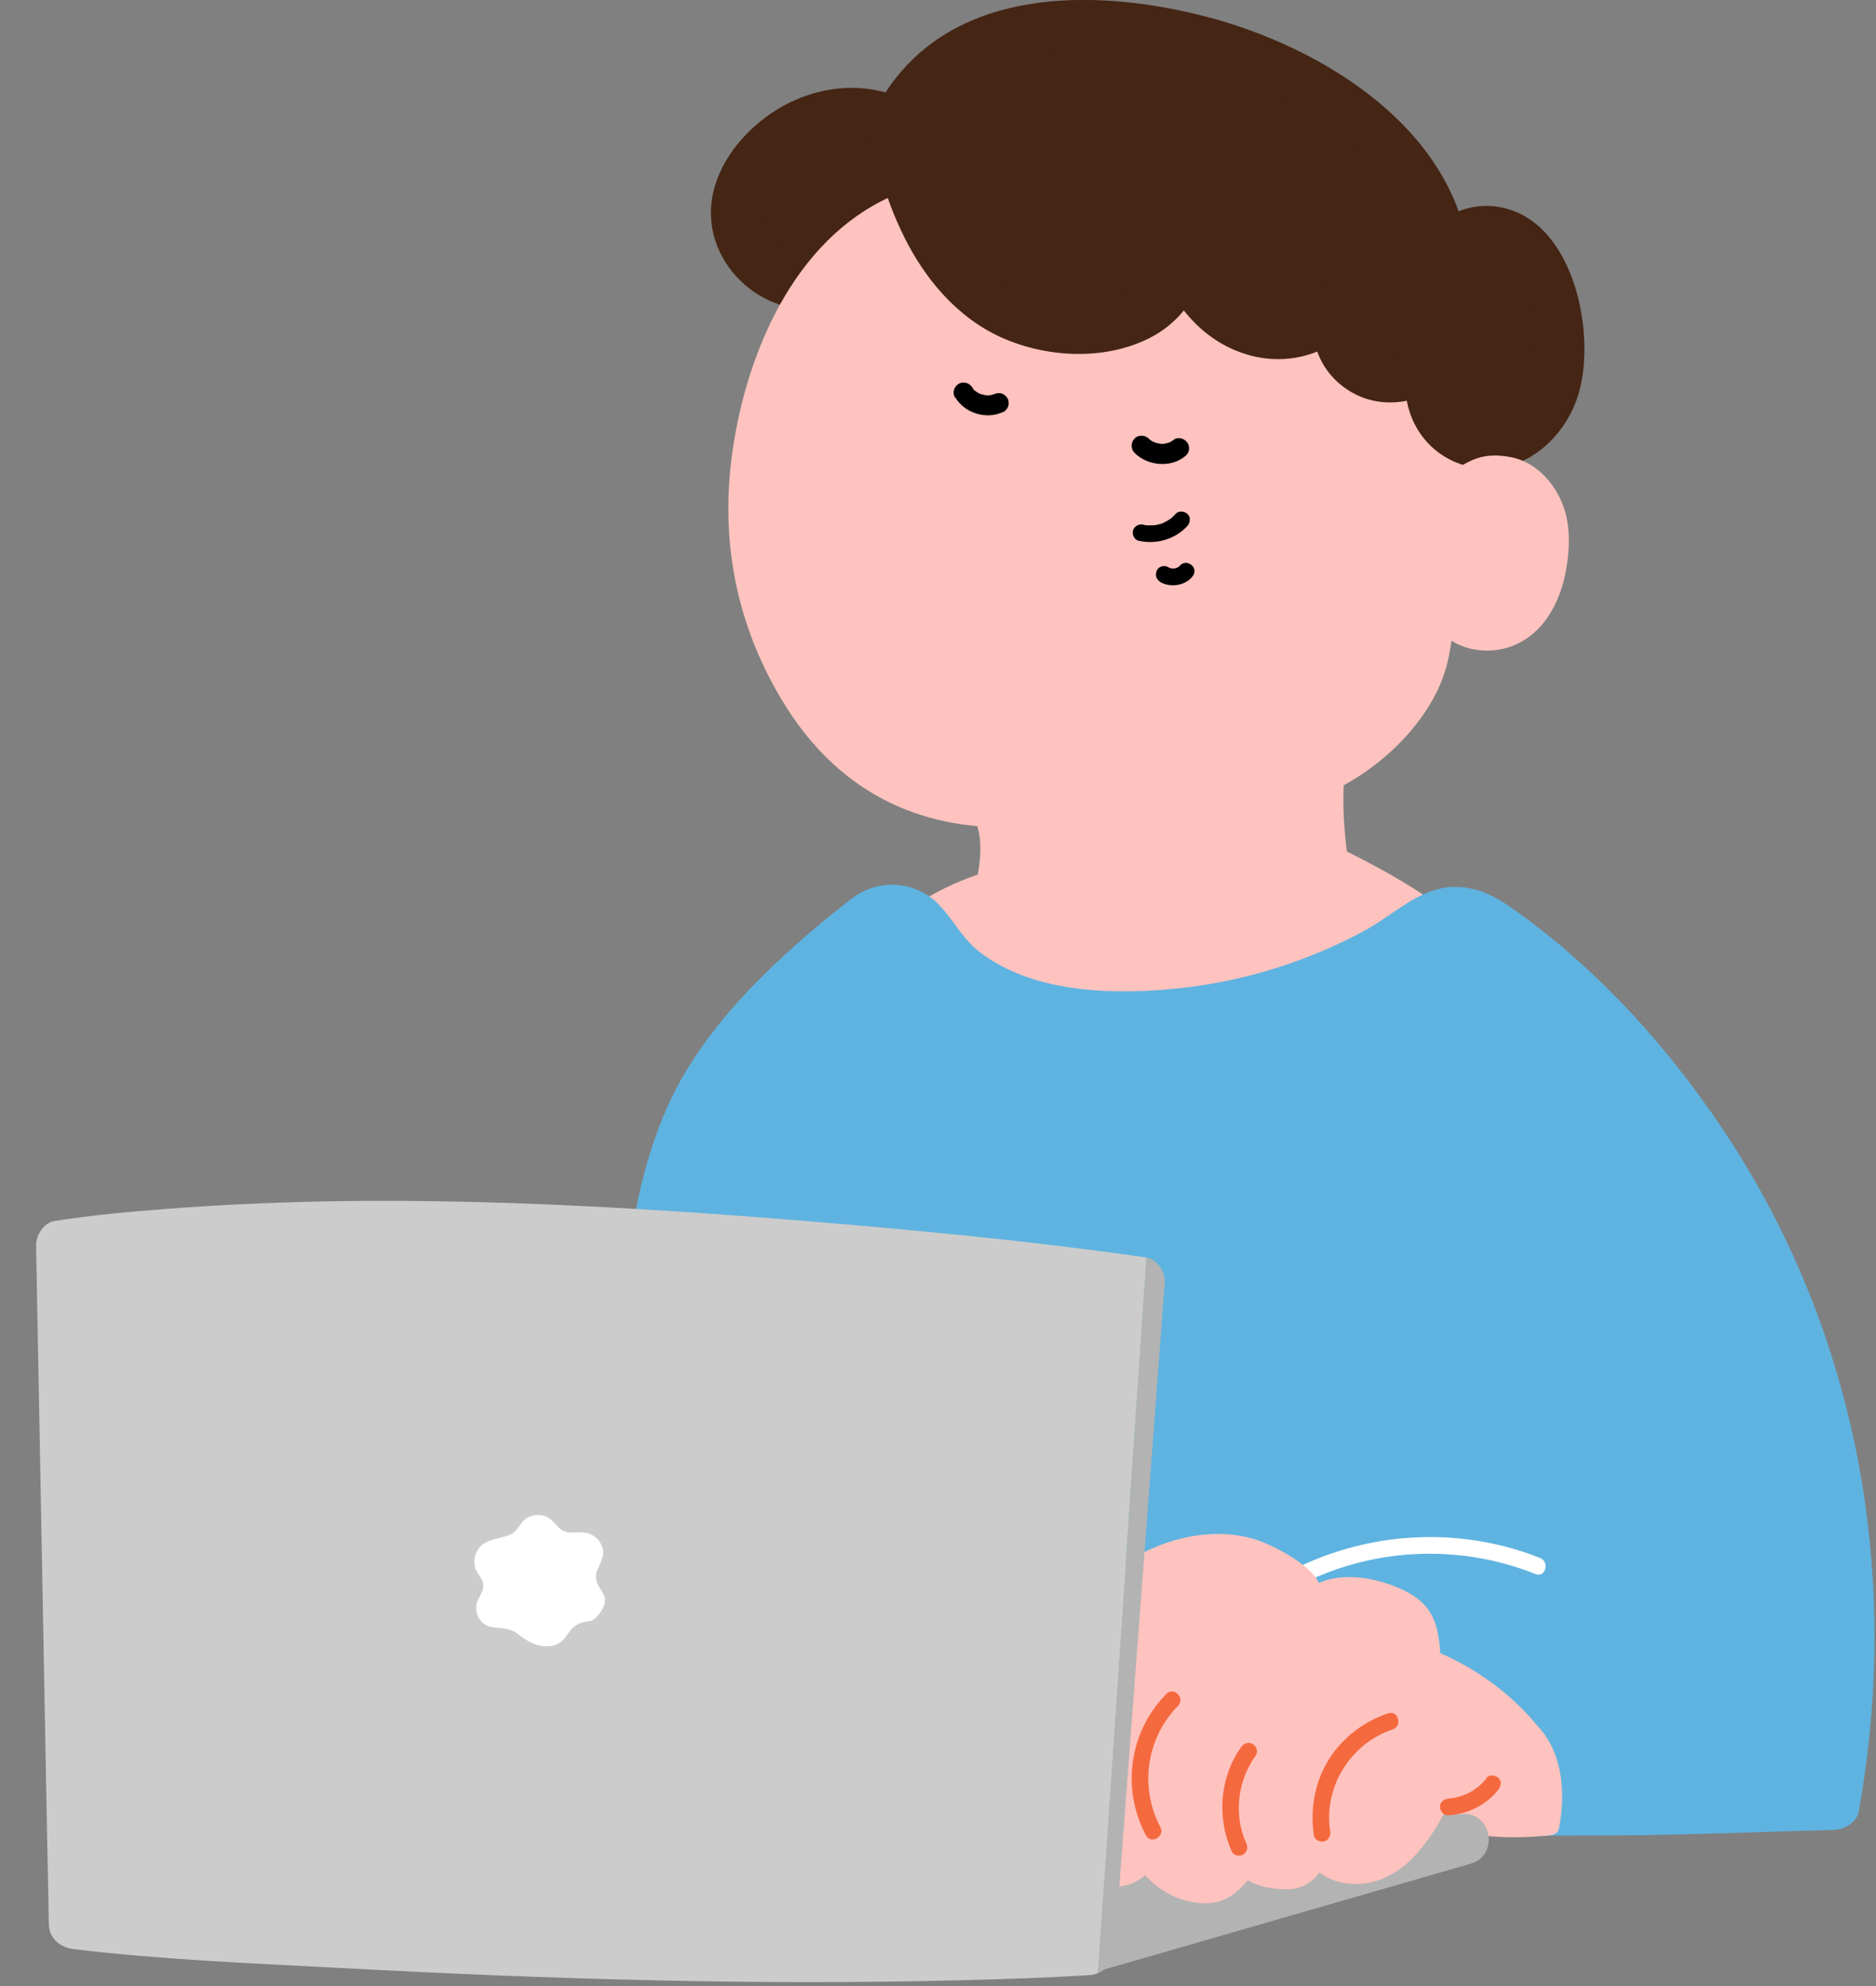 <svg width="153" height="162" viewBox="0 0 153 162" fill="none" xmlns="http://www.w3.org/2000/svg">
<rect x="0" y="0" width="153" height="162" fill="#808080" stroke="none"/>
<g clip-path="url(#clip0_4044_7081)">
<path d="M74.618 10.969C72.842 9.48 70.383 8.906 68.102 9.275C65.821 9.644 63.717 10.901 62.16 12.608C61.013 13.865 60.111 15.45 60.029 17.157C59.92 19.739 61.86 22.17 64.332 22.935C66.805 23.7 69.591 22.949 71.572 21.296C73.553 19.643 74.768 17.198 75.26 14.657C75.424 13.783 75.52 12.868 75.233 12.021C74.946 11.174 74.222 10.423 73.348 10.354" fill="#452514"/>
<path d="M76.066 9.521C72.747 6.83 68.403 6.489 64.564 8.292C61.163 9.89 57.967 13.455 57.98 17.376C57.994 21.296 61.122 24.575 64.838 25.148C69.031 25.79 72.965 23.659 75.246 20.176C76.462 18.332 77.227 16.078 77.432 13.865C77.637 11.652 76.462 8.742 73.894 8.374C72.801 8.223 71.695 8.647 71.367 9.808C71.108 10.764 71.695 12.171 72.801 12.335C72.938 12.349 73.061 12.39 73.198 12.417C73.075 12.39 73.061 12.362 72.993 12.28C72.965 12.253 73.389 12.717 73.239 12.526C73.102 12.349 73.348 12.827 73.279 12.608C73.361 12.868 73.375 13.619 73.279 14.111C73.02 15.504 72.61 16.624 71.9 17.799C70.575 19.957 68.444 21.201 65.971 21.173C65.971 21.173 65.575 21.146 65.807 21.173C65.657 21.16 65.493 21.119 65.329 21.078C65.042 21.009 64.742 20.927 64.455 20.804C64.701 20.914 64.031 20.558 63.977 20.531C63.567 20.285 63.717 20.395 63.362 20.067C62.87 19.616 62.788 19.493 62.488 18.96C62.42 18.837 62.351 18.714 62.297 18.578C62.406 18.837 62.269 18.509 62.269 18.482C62.228 18.346 62.187 18.209 62.146 18.072C62.146 18.059 62.037 17.43 62.078 17.785C61.86 15.531 63.813 13.4 65.78 12.253C68.075 10.914 71.121 10.751 73.156 12.403C74.017 13.1 75.219 13.237 76.052 12.403C76.776 11.679 76.913 10.204 76.052 9.507L76.066 9.521Z" fill="#452514"/>
<path d="M81.448 72.959C81.448 72.959 82.732 67.904 81.052 65.377C71.34 65.213 65.93 58.916 62.611 49.791C59.291 40.666 62.775 26.186 70.124 19.821C70.124 19.821 79.932 10.559 104.001 20.968C128.07 31.377 116.869 44.464 116.391 51.649C115.913 58.834 107.621 62.727 107.621 62.727C107.17 66.019 107.785 69.571 107.949 70.814C107.949 70.814 114.533 73.997 117.825 76.838C117.825 76.838 110.449 88.996 91.598 87.63C72.747 86.264 71.381 79.106 71.381 79.106C71.381 79.106 75.479 74.475 81.462 72.959H81.448Z" fill="#FFC3BF"/>
<path d="M83.429 73.491C84.057 70.978 84.331 67.973 83.388 65.5C83.046 64.599 82.582 63.697 81.599 63.397C80.847 63.164 79.918 63.301 79.14 63.205C77.5 63.014 75.834 62.563 74.345 61.839C68.471 58.943 64.646 51.881 63.676 45.597C62.597 38.658 64.469 30.845 68.321 25.012C69.25 23.605 70.37 22.43 71.586 21.269C71.736 21.132 72.187 20.818 71.545 21.269C72.364 20.681 73.225 20.19 74.14 19.766C75.383 19.192 77.705 18.564 79.468 18.305C82.172 17.922 84.972 17.99 87.691 18.318C91.844 18.824 95.942 20.012 99.848 21.474C103.755 22.935 108.058 24.848 111.528 27.525C115.503 30.585 117.88 34.71 117.265 39.792C116.828 43.357 115.079 46.772 114.506 50.365C114.273 51.826 114.178 53.22 113.495 54.586C112.716 56.129 111.555 57.413 110.257 58.533C109.41 59.271 108.468 59.9 107.498 60.46C106.706 60.924 105.995 61.184 105.654 62.167C104.93 64.271 105.449 67.331 105.722 69.475C105.913 70.923 105.995 72.016 107.334 72.767C110.408 74.502 113.645 75.964 116.377 78.259L116.063 75.773C116.008 75.855 115.967 75.964 115.899 76.032C115.708 76.237 115.298 76.824 115.585 76.469C114.874 77.357 114.096 78.177 113.263 78.955C110.531 81.483 107.17 83.299 103.619 84.379C97.895 86.113 91.775 85.922 85.942 84.884C82.363 84.255 78.047 83.122 75.369 80.991C74.919 80.636 74.522 80.226 74.126 79.816C74.058 79.748 73.99 79.666 73.935 79.584C73.635 79.229 74.14 79.898 73.935 79.57C73.826 79.406 73.73 79.242 73.621 79.092C73.539 78.969 73.484 78.819 73.402 78.682C73.416 78.71 73.334 78.983 73.457 78.805C73.471 78.778 73.389 78.6 73.389 78.559L72.856 80.554C75.26 77.876 78.58 75.868 82.036 74.926C84.576 74.229 83.497 70.281 80.943 70.978C77.418 71.934 74.263 73.778 71.517 76.169C70.424 77.125 69.086 78.136 69.468 79.761C70.028 82.193 72.542 84.16 74.536 85.348C80.273 88.777 87.841 89.747 94.398 89.774C100.955 89.802 107.361 88.203 112.716 84.597C115.325 82.835 117.962 80.595 119.628 77.876C120.065 77.166 119.983 75.964 119.314 75.39C116.24 72.808 112.634 70.8 109.014 69.052L109.957 70.281C109.602 67.768 109.41 65.268 109.697 62.741L108.686 64.517C112.32 62.782 115.762 59.64 117.402 55.952C118.399 53.698 118.317 51.813 118.85 49.805C119.287 48.166 119.86 46.567 120.339 44.955C121.472 41.09 122.073 36.91 120.707 33.017C118.754 27.389 113.754 23.591 108.659 20.927C101.829 17.348 94.152 14.78 86.434 14.138C82.049 13.769 77.418 14.111 73.293 15.764C65.247 18.988 61.177 27.949 59.852 36.063C58.622 43.562 59.892 50.706 63.84 57.222C67.788 63.738 73.662 67.249 81.079 67.467L79.304 66.456C80.314 68.15 79.959 70.609 79.495 72.453C78.866 75.008 82.814 76.1 83.443 73.546L83.429 73.491Z" fill="#FFC3BF"/>
<path d="M94.589 47.455C95.409 47.947 96.584 47.797 97.212 47.073C97.335 46.936 97.417 46.772 97.417 46.595C97.417 46.431 97.349 46.226 97.212 46.117C97.075 46.007 96.911 45.912 96.734 45.912C96.556 45.912 96.365 45.98 96.256 46.117C96.201 46.185 96.147 46.239 96.078 46.28L96.215 46.171C96.119 46.239 96.023 46.294 95.914 46.349L96.078 46.28C95.955 46.335 95.832 46.362 95.696 46.39L95.873 46.362C95.737 46.376 95.614 46.376 95.477 46.362L95.655 46.39C95.532 46.376 95.409 46.335 95.299 46.294L95.463 46.362C95.463 46.362 95.341 46.308 95.286 46.267C94.985 46.075 94.521 46.185 94.357 46.513C94.193 46.84 94.275 47.25 94.603 47.442L94.589 47.455Z" fill="black"/>
<path d="M77.897 32.402C78.293 33.057 78.921 33.522 79.645 33.74C79.973 33.836 80.328 33.891 80.67 33.877C81.093 33.863 81.475 33.754 81.858 33.59C82.036 33.508 82.186 33.276 82.24 33.098C82.295 32.907 82.268 32.648 82.159 32.47C82.049 32.292 81.872 32.142 81.667 32.088C81.434 32.033 81.243 32.088 81.038 32.169C81.312 32.047 81.011 32.169 80.929 32.197C80.834 32.224 80.738 32.238 80.642 32.252L80.861 32.224C80.656 32.252 80.451 32.252 80.246 32.224L80.465 32.252C80.301 32.224 80.15 32.197 80 32.142C79.959 32.142 79.905 32.115 79.877 32.101L80 32.156C80 32.156 79.959 32.129 79.932 32.129C79.864 32.101 79.795 32.06 79.727 32.019C79.659 31.978 79.604 31.937 79.536 31.896C79.768 32.06 79.563 31.896 79.495 31.855C79.427 31.814 79.385 31.746 79.344 31.691C79.249 31.582 79.468 31.869 79.372 31.719C79.344 31.678 79.317 31.65 79.303 31.609C79.085 31.241 78.566 31.077 78.183 31.309C77.801 31.541 77.651 32.033 77.883 32.429L77.897 32.402Z" fill="black"/>
<path d="M92.526 36.937C93.551 37.975 95.395 38.18 96.57 37.278C96.748 37.142 96.884 37.019 96.952 36.787C97.007 36.595 96.98 36.336 96.87 36.158C96.761 35.981 96.584 35.83 96.379 35.776C96.174 35.721 95.914 35.721 95.75 35.858C95.641 35.94 95.532 36.008 95.422 36.076L95.327 36.117C95.327 36.117 95.518 36.049 95.409 36.076C95.354 36.104 95.286 36.117 95.231 36.131C95.163 36.145 95.095 36.172 95.026 36.186C94.999 36.186 94.972 36.186 94.944 36.199C94.849 36.213 95.163 36.186 95.013 36.199C94.862 36.213 94.753 36.213 94.617 36.199C94.589 36.199 94.562 36.199 94.535 36.199C94.384 36.186 94.589 36.199 94.603 36.199C94.576 36.172 94.466 36.172 94.412 36.158C94.357 36.145 94.289 36.131 94.234 36.104C94.207 36.104 94.166 36.076 94.138 36.076C93.988 36.022 94.193 36.076 94.193 36.104C94.193 36.076 94.056 36.035 94.029 36.022C93.975 35.994 93.92 35.953 93.865 35.926C93.838 35.912 93.811 35.885 93.783 35.871C93.715 35.817 93.947 36.008 93.838 35.912C93.783 35.871 93.729 35.817 93.688 35.776C93.387 35.475 92.827 35.448 92.526 35.776C92.226 36.104 92.212 36.609 92.526 36.937Z" fill="black"/>
<path d="M92.882 44.109C94.302 44.436 95.86 43.986 96.843 42.893C97.075 42.633 97.13 42.182 96.843 41.923C96.584 41.691 96.133 41.636 95.873 41.923C95.778 42.032 95.682 42.128 95.573 42.224L95.477 42.306C95.477 42.306 95.586 42.224 95.491 42.292C95.436 42.333 95.382 42.374 95.327 42.401C95.204 42.483 95.081 42.551 94.958 42.606C94.917 42.62 94.89 42.647 94.849 42.661C94.89 42.661 94.958 42.62 94.876 42.661C94.808 42.688 94.74 42.715 94.671 42.729C94.535 42.77 94.398 42.811 94.261 42.825C94.234 42.825 94.179 42.825 94.166 42.838C94.193 42.825 94.302 42.825 94.193 42.838C94.125 42.838 94.043 42.852 93.975 42.852C93.838 42.852 93.688 42.852 93.551 42.852C93.524 42.852 93.469 42.838 93.455 42.852C93.483 42.852 93.592 42.879 93.496 42.852C93.415 42.838 93.332 42.825 93.251 42.797C92.909 42.715 92.499 42.907 92.404 43.275C92.322 43.63 92.513 44.027 92.882 44.122V44.109Z" fill="black"/>
<path d="M73.703 9.002C72.651 13.114 75.656 19.753 78.552 22.853C81.448 25.954 85.97 27.429 90.136 26.651C92.021 26.296 93.879 25.462 95.081 23.973C96.283 22.485 96.679 20.258 95.709 18.619C96.147 20.886 97.103 23.099 98.715 24.752C100.326 26.405 102.649 27.443 104.944 27.238C107.238 27.033 109.438 25.421 110.066 23.209C108.413 25.107 108.755 28.399 110.763 29.929C112.771 31.459 116.036 30.885 117.415 28.768C116.418 30.202 116.309 32.197 117.142 33.727C117.975 35.257 119.71 36.254 121.459 36.186C123.849 36.104 125.871 34.15 126.65 31.883C127.428 29.615 127.169 27.129 126.581 24.807C126.212 23.331 125.707 21.856 124.764 20.668C123.822 19.479 122.374 18.619 120.858 18.701C119.341 18.783 117.88 20.012 117.825 21.528C117.552 17.307 115.12 13.428 111.951 10.641C108.782 7.854 104.875 5.997 100.969 4.371C95.86 2.254 86.748 1.298 81.448 2.882C78.224 3.852 75.397 6.079 73.703 8.988" fill="#452514"/>
<path d="M71.722 8.456C70.889 12.185 72.118 16.051 73.771 19.384C75.424 22.717 78.047 25.886 81.639 27.512C85.232 29.137 89.918 29.465 93.66 27.621C97.403 25.777 99.452 21.474 97.485 17.581C96.392 15.422 93.278 16.98 93.742 19.165C94.685 23.577 97.458 27.826 102.048 29.014C106.282 30.107 110.654 27.935 112.061 23.755C112.689 21.897 109.902 20.121 108.632 21.761C106.282 24.779 106.419 29.369 109.752 31.691C112.88 33.877 117.074 32.73 119.205 29.793L115.667 27.73C113.317 31.569 115.066 36.746 119.533 37.989C123.999 39.232 127.947 35.68 128.89 31.569C129.832 27.457 128.767 21.228 125.352 18.332C121.937 15.436 116.432 16.706 115.803 21.528H119.901C118.973 10.641 107.921 3.811 98.237 1.325C89.084 -1.025 77.446 -1.065 71.954 7.964C70.575 10.218 74.126 12.28 75.492 10.027C79.932 2.732 89.918 3.415 97.157 5.273C104.821 7.24 115.066 12.649 115.817 21.528C116.049 24.206 119.587 24.11 119.915 21.528C120.024 20.681 121.281 20.695 121.827 20.886C122.825 21.241 123.508 22.239 123.931 23.14C124.928 25.271 125.461 28.154 124.956 30.462C124.587 32.183 123.234 34.178 121.254 34.109C118.932 34.027 118.126 31.555 119.218 29.779C120.625 27.484 117.197 25.626 115.68 27.716C113.713 30.407 109.492 27.293 111.541 24.643L108.113 22.648C107.266 25.148 104.315 25.695 102.143 24.698C99.507 23.482 98.278 20.763 97.704 18.072L93.961 19.657C95.409 22.498 91.584 24.397 89.371 24.711C86.639 25.107 83.757 24.342 81.516 22.744C79.508 21.296 78.156 19.083 77.118 16.884C76.08 14.685 75.165 11.98 75.697 9.548C76.271 6.98 72.323 5.888 71.749 8.456H71.722Z" fill="#452514"/>
<path d="M118.371 49.054C118.795 50.911 121.404 51.567 123.057 50.597C124.71 49.627 125.475 47.647 125.775 45.761C126.062 43.931 125.939 41.909 124.764 40.475C123.59 39.041 121.103 38.658 119.942 40.093L118.371 49.054Z" fill="#FFC3BF"/>
<path d="M116.404 49.6C116.855 51.349 118.399 52.633 120.147 52.96C122.06 53.316 123.89 52.783 125.297 51.444C126.609 50.187 127.373 48.371 127.701 46.608C128.029 44.846 128.125 42.784 127.401 41.035C126.677 39.287 125.229 37.688 123.234 37.292C122.319 37.115 121.349 37.074 120.448 37.388C119.437 37.729 118.276 38.467 117.962 39.56C117.839 39.983 117.811 40.448 117.729 40.885L117.238 43.74C116.964 45.338 116.678 46.936 116.404 48.535C116.227 49.586 116.691 50.788 117.839 51.062C118.836 51.294 120.161 50.761 120.366 49.627C120.817 47.018 121.281 44.409 121.732 41.8L121.937 40.666L121.404 41.568L121.677 41.281C121.746 41.377 121.295 41.513 121.582 41.377C121.636 41.349 121.705 41.322 121.746 41.281C121.909 41.158 121.568 41.39 121.554 41.363C121.554 41.363 121.718 41.308 121.732 41.308C121.814 41.295 121.909 41.281 121.978 41.254C122.196 41.185 121.595 41.254 121.827 41.281C121.937 41.295 122.114 41.295 122.224 41.281C122.483 41.254 121.827 41.185 122.073 41.254C122.142 41.267 122.21 41.281 122.278 41.295C122.415 41.322 122.538 41.377 122.674 41.418C122.989 41.513 122.551 41.39 122.565 41.363C122.565 41.363 122.784 41.472 122.811 41.486C122.879 41.527 123.139 41.636 123.153 41.704C123.153 41.745 122.852 41.404 123.002 41.595C123.057 41.663 123.139 41.718 123.193 41.786C123.248 41.841 123.275 41.882 123.33 41.937C123.303 41.909 123.153 41.65 123.248 41.841C123.344 42.032 123.467 42.224 123.562 42.401C123.685 42.62 123.508 42.278 123.521 42.278C123.562 42.306 123.59 42.456 123.603 42.51C123.658 42.688 123.713 42.865 123.754 43.057C123.781 43.166 123.876 43.439 123.849 43.535C123.849 43.535 123.822 43.139 123.822 43.398C123.822 43.535 123.849 43.672 123.849 43.808C123.863 44.136 123.849 44.464 123.849 44.805C123.849 44.996 123.808 45.188 123.795 45.379C123.767 45.639 123.808 45.242 123.808 45.242C123.836 45.27 123.767 45.516 123.754 45.543C123.699 45.884 123.617 46.212 123.521 46.54C123.467 46.718 123.412 46.895 123.357 47.073C123.33 47.141 123.303 47.223 123.275 47.291C123.18 47.565 123.426 46.977 123.303 47.237C123.153 47.537 123.002 47.838 122.825 48.111C122.784 48.179 122.729 48.234 122.688 48.302C122.551 48.507 122.77 48.179 122.77 48.193C122.797 48.22 122.401 48.589 122.347 48.63C122.292 48.685 122.237 48.726 122.169 48.78C121.991 48.944 122.278 48.685 122.278 48.685C122.278 48.726 121.909 48.903 121.855 48.944C121.705 49.067 122.019 48.849 122.06 48.862C122.032 48.862 121.909 48.917 121.882 48.931C121.786 48.958 121.254 49.054 121.609 49.026C121.964 48.999 121.472 49.026 121.377 49.026C121.295 49.026 121.213 49.026 121.117 49.026C120.83 49.026 121.213 49.013 121.281 49.054C121.185 48.985 120.967 48.999 120.858 48.958C120.776 48.931 120.707 48.903 120.625 48.876C120.407 48.821 120.967 49.067 120.776 48.944C120.721 48.903 120.461 48.726 120.407 48.739C120.557 48.712 120.735 49.04 120.543 48.835C120.489 48.78 120.434 48.726 120.38 48.671C120.339 48.63 120.188 48.453 120.38 48.698C120.598 48.958 120.379 48.671 120.352 48.616C120.325 48.575 120.202 48.357 120.352 48.644C120.502 48.931 120.352 48.63 120.352 48.535C120.079 47.496 118.877 46.772 117.825 47.1C116.773 47.428 116.104 48.507 116.391 49.627L116.404 49.6Z" fill="#FFC3BF"/>
<path d="M70.725 74.885C72.282 73.669 74.509 74.147 75.52 75.855C77.159 78.6 80.71 82.029 88.401 82.739C99.999 83.805 110.394 79.475 116.24 75.226C117.675 74.188 119.601 74.133 121.076 75.103C125.557 78.04 134.764 85.335 142.454 99.391C153.054 118.775 151.251 137.994 149.571 147.242L132.114 147.693H53.418C53.418 147.693 48.363 103.161 57.502 88.791C61.354 82.739 66.873 77.89 70.711 74.885H70.725Z" fill="#5FB3E0"/>
<path d="M71.763 76.66C73.389 75.554 74.072 77.48 74.946 78.559C75.943 79.802 77.159 80.854 78.498 81.728C82.5 84.324 87.486 84.98 92.158 84.952C97.389 84.925 102.662 83.928 107.566 82.084C109.656 81.291 111.719 80.376 113.672 79.283C114.506 78.819 115.325 78.327 116.118 77.794C116.964 77.234 117.811 76.401 118.891 76.456C120.093 76.524 121.418 77.767 122.347 78.464C123.508 79.324 124.614 80.267 125.707 81.223C128.767 83.955 131.581 86.988 134.094 90.225C140.883 99.008 145.651 109.24 147.686 120.168C149.298 128.883 149.189 137.953 147.618 146.669L149.598 145.166C139.545 145.426 129.518 145.617 119.464 145.617H53.445L55.494 147.666C54.715 140.822 54.333 133.924 54.169 127.039C54.019 121.152 54.073 115.25 54.538 109.376C54.948 104.063 55.644 98.626 57.475 93.585C60.056 86.482 66.408 80.868 72.2 76.305C74.263 74.666 71.353 71.784 69.304 73.409C63.608 77.904 57.557 83.395 54.511 90.102C52.311 94.938 51.423 100.279 50.822 105.524C49.525 116.821 49.893 128.35 50.713 139.675C50.904 142.338 51.123 145.016 51.423 147.666C51.546 148.772 52.257 149.715 53.472 149.715H90.095C103.96 149.715 117.825 149.769 131.676 149.715C137.66 149.687 143.643 149.414 149.612 149.264C150.445 149.237 151.429 148.649 151.593 147.761C155.172 127.859 151.292 107.505 139.627 90.826C135.064 84.296 129.518 78.354 122.934 73.819C121.131 72.576 119.068 71.934 116.91 72.631C114.888 73.273 113.112 74.939 111.241 75.937C106.692 78.395 101.583 80.007 96.433 80.581C91.284 81.155 84.522 81.141 79.987 77.726C78.525 76.62 77.828 75.131 76.626 73.847C74.837 71.934 71.913 71.62 69.742 73.095C67.57 74.57 69.618 78.122 71.804 76.633L71.763 76.66Z" fill="#5FB3E0"/>
<path d="M125.598 127.08C118.918 124.416 111.214 124.908 104.903 128.337C104.124 128.76 104.821 129.935 105.586 129.511C111.596 126.247 118.877 125.851 125.229 128.391C126.048 128.719 126.404 127.394 125.598 127.08Z" fill="white"/>
<path d="M116.801 145.821L125.147 141.519C125.147 141.519 126.54 143.103 126.69 145.603C126.813 147.584 126.499 149.045 126.499 149.045C126.499 149.045 116.418 150.302 116.814 145.821H116.801Z" fill="#FFC3BF"/>
<path d="M117.142 146.409C119.574 145.152 122.019 143.896 124.45 142.639C124.792 142.461 125.147 142.284 125.488 142.106L124.655 141.997C124.778 142.147 124.628 141.942 124.737 142.092C124.86 142.27 124.983 142.461 125.092 142.639C125.475 143.281 125.734 143.991 125.885 144.715C126.158 146.013 126.103 147.543 125.83 148.84L126.486 148.335C125.434 148.472 124.368 148.513 123.316 148.499C121.677 148.485 119.751 148.39 118.358 147.529C117.702 147.119 117.415 146.6 117.47 145.794C117.538 144.92 116.172 144.92 116.104 145.794C115.954 147.857 117.716 148.991 119.492 149.442C121.267 149.892 123.262 149.92 125.133 149.81C125.584 149.783 126.035 149.756 126.472 149.701C126.759 149.66 127.059 149.51 127.128 149.196C127.688 146.491 127.496 143.185 125.598 141.013C125.393 140.781 125.024 140.767 124.764 140.904C122.333 142.161 119.888 143.417 117.456 144.674C117.115 144.852 116.76 145.029 116.418 145.207C115.639 145.603 116.322 146.791 117.101 146.382L117.142 146.409Z" fill="#FFC3BF"/>
<path d="M88.183 159.058L119.41 150.029H38.528L6.031 156.668L88.183 159.058Z" fill="#B3B3B3"/>
<path d="M88.729 161.025C97.84 158.389 106.965 155.753 116.077 153.13C117.374 152.761 118.658 152.379 119.956 152.01C122.155 151.368 121.759 147.98 119.41 147.98H44.839C42.831 147.98 40.809 147.898 38.801 147.98C36.793 148.062 34.908 148.677 33.037 149.059C23.857 150.931 14.678 152.816 5.498 154.687C3.176 155.165 3.804 158.649 6.044 158.717C15.32 158.99 24.581 159.25 33.856 159.523L78.115 160.807C81.475 160.902 84.836 160.998 88.196 161.094C90.833 161.176 90.833 157.078 88.196 156.996C78.921 156.722 69.659 156.463 60.384 156.19L16.126 154.906C12.765 154.81 9.405 154.714 6.044 154.619L6.591 158.649C14.678 156.996 22.764 155.343 30.851 153.69L36.916 152.447C37.435 152.338 37.941 152.242 38.46 152.133C38.979 152.023 39.348 152.187 38.542 152.078C39.99 152.256 41.588 152.078 43.036 152.078H119.41L118.863 148.048C109.752 150.685 100.627 153.321 91.516 155.944C90.218 156.313 88.934 156.695 87.636 157.064C85.109 157.788 86.188 161.749 88.729 161.012V161.025Z" fill="#B3B3B3"/>
<path d="M88.729 161.025C97.813 158.403 106.897 155.78 115.995 153.143C117.32 152.761 118.631 152.378 119.956 151.996C122.483 151.272 121.404 147.311 118.863 148.048C109.779 150.671 100.695 153.294 91.598 155.93C90.273 156.313 88.961 156.695 87.636 157.077C85.109 157.801 86.188 161.763 88.729 161.025Z" fill="#B3B3B3"/>
<path d="M106.801 130.413C107.935 129.361 104.643 127.175 102.867 126.465C101.091 125.755 99.097 125.673 97.212 126.014C92.445 126.875 88.333 130.358 86.352 134.77C84.371 139.183 84.44 144.401 86.202 148.909C86.803 150.439 87.663 151.982 89.098 152.774C90.532 153.567 92.65 153.307 93.428 151.859C94.453 153.43 96.256 154.468 98.141 154.564C100.026 154.66 100.545 153.826 101.747 152.378C102.266 153.143 104.643 153.567 105.558 153.389C106.474 153.212 107.252 152.46 107.443 151.545C108.714 153.307 111.473 153.348 113.331 152.214C115.189 151.081 116.35 149.127 117.443 147.242L125.147 141.519C122.975 138.773 120.079 136.601 116.828 135.303C116.65 132.831 116.418 131.342 114.164 130.304C111.91 129.265 108.632 128.719 106.815 130.413H106.801Z" fill="#FFC3BF"/>
<path d="M107.293 130.905C109.328 128.705 104.001 126.096 102.485 125.605C98.728 124.389 94.439 125.605 91.284 127.804C84.44 132.599 82.555 141.792 85.628 149.346C86.352 151.122 87.472 152.993 89.385 153.662C91.051 154.25 93.059 153.785 93.988 152.214H92.813C93.975 153.908 95.791 155.056 97.854 155.233C99.917 155.411 100.982 154.345 102.198 152.87H101.228C102.007 153.84 103.728 154.1 104.889 154.113C106.392 154.141 107.662 153.184 108.058 151.736L106.911 152.037C108.195 153.69 110.544 154.004 112.443 153.362C114.738 152.583 116.24 150.534 117.443 148.54C117.552 148.349 117.77 147.884 117.811 147.83C117.757 147.884 117.784 147.83 117.811 147.802C117.893 147.72 118.016 147.652 118.112 147.57L119.369 146.641L123.016 143.936L125.475 142.12C125.857 141.833 125.912 141.423 125.611 141.04C123.33 138.199 120.366 136.027 116.992 134.648L117.497 135.303C117.415 134.101 117.333 132.844 116.773 131.765C116.213 130.686 115.175 130.003 114.069 129.525C111.637 128.501 108.454 128.05 106.31 129.921C105.654 130.509 106.61 131.465 107.279 130.891C108.973 129.416 111.733 129.989 113.59 130.795C114.41 131.151 115.175 131.629 115.585 132.448C116.008 133.309 116.049 134.361 116.118 135.303C116.145 135.645 116.322 135.836 116.623 135.959C119.778 137.257 122.51 139.347 124.641 141.997L124.778 140.918C123.071 142.188 121.363 143.458 119.656 144.715C118.85 145.316 118.044 145.903 117.238 146.505C116.814 146.819 116.609 147.242 116.336 147.707C115.708 148.745 115.052 149.769 114.178 150.63C112.539 152.242 109.533 153.171 107.88 151.04C107.553 150.616 106.856 150.889 106.733 151.34C106.433 152.433 105.531 152.788 104.493 152.693C103.769 152.624 102.662 152.474 102.171 151.873C101.952 151.6 101.419 151.613 101.201 151.873C100.313 152.966 99.616 153.949 98.086 153.854C96.433 153.758 94.903 152.843 93.975 151.49C93.688 151.081 93.073 151.026 92.8 151.49C92.089 152.693 90.409 152.747 89.303 152.092C87.896 151.258 87.158 149.633 86.639 148.157C85.478 144.906 85.191 141.314 85.97 137.94C87.363 131.984 92.526 126.752 98.851 126.479C100.654 126.397 102.334 126.807 103.892 127.708C104.233 127.913 106.692 129.484 106.31 129.894C105.709 130.536 106.678 131.506 107.279 130.864L107.293 130.905Z" fill="#FFC3BF"/>
<path d="M93.496 102.574C94.33 102.697 95.054 103.749 94.999 104.554C94.835 106.795 94.657 109.049 94.494 111.303C93.291 127.217 92.103 143.144 90.901 159.058C90.86 159.591 90.655 160.014 90.368 160.329C90.163 160.602 89.89 160.82 89.535 160.943L93.496 102.574Z" fill="#B3B3B3"/>
<path d="M93.496 102.574L89.535 160.943C89.33 161.039 89.098 161.094 88.852 161.107C85.505 161.326 82.145 161.422 78.784 161.517C61.723 161.968 44.675 161.435 27.641 160.52C20.442 160.137 13.189 159.851 6.031 158.99C4.911 158.853 4.009 158.143 3.982 156.941C3.941 154.632 3.9 152.31 3.845 150.002C3.545 133.855 3.244 117.723 2.944 101.577C2.93 100.743 3.586 99.733 4.446 99.596C7.465 99.118 10.511 98.845 13.557 98.612C30.359 97.301 47.23 98.134 64.004 99.459C73.853 100.252 83.716 101.167 93.496 102.574Z" fill="#CCCCCC"/>
<path d="M41.561 125.195C42.08 125.017 42.285 124.512 42.626 124.129C43.077 123.597 43.856 123.446 44.511 123.692C45.112 123.924 45.386 124.567 45.932 124.867C46.506 125.14 47.175 124.908 47.776 125.031C48.5 125.154 49.101 125.769 49.183 126.52C49.251 127.039 48.951 127.49 48.76 127.954C48.09 129.47 49.839 129.812 49.197 131.123C48.965 131.588 48.527 132.203 47.981 132.257C45.973 132.462 46.574 134.142 44.743 134.279C43.569 134.361 42.694 133.609 42.257 133.309C41.124 132.325 39.58 133.377 38.924 131.697C38.774 131.315 38.801 130.877 38.979 130.509C39.17 130.113 39.471 129.689 39.416 129.225C39.361 128.706 38.87 128.364 38.747 127.859C38.61 127.312 38.719 126.711 39.061 126.274C39.648 125.536 40.7 125.55 41.52 125.209L41.547 125.195H41.561Z" fill="white"/>
<path d="M113.208 139.756C111.255 140.412 109.561 141.683 108.441 143.417C107.238 145.275 106.829 147.529 107.157 149.715C107.211 150.084 107.676 150.288 108.003 150.193C108.4 150.084 108.536 149.715 108.482 149.346C107.935 145.753 110.148 142.215 113.577 141.068C114.41 140.795 114.055 139.47 113.208 139.756Z" fill="#F5693F"/>
<path d="M101.242 142.489C99.466 144.961 99.22 148.281 100.463 151.026C100.613 151.368 101.105 151.45 101.392 151.272C101.733 151.067 101.788 150.671 101.638 150.343C100.586 148.021 100.941 145.234 102.416 143.185C102.635 142.885 102.471 142.42 102.171 142.256C101.829 142.052 101.447 142.202 101.242 142.502V142.489Z" fill="#F5693F"/>
<path d="M95.122 138.172C92.103 141.232 91.434 145.904 93.455 149.701C93.865 150.48 95.054 149.783 94.63 149.018C92.909 145.767 93.496 141.765 96.078 139.142C96.693 138.514 95.737 137.544 95.108 138.172H95.122Z" fill="#F5693F"/>
<path d="M121.254 145.029C121.049 145.289 120.817 145.535 120.557 145.753C120.53 145.781 120.502 145.794 120.475 145.822C120.379 145.904 120.53 145.794 120.461 145.822C120.393 145.849 120.325 145.917 120.257 145.972C120.12 146.068 119.97 146.149 119.819 146.231C119.751 146.272 119.683 146.3 119.615 146.327C119.574 146.341 119.533 146.368 119.492 146.382C119.396 146.423 119.601 146.341 119.492 146.382C119.328 146.436 119.177 146.505 119.013 146.546C118.85 146.587 118.686 146.628 118.522 146.655C118.481 146.655 118.426 146.669 118.385 146.682C118.44 146.682 118.481 146.682 118.399 146.682C118.303 146.682 118.208 146.696 118.126 146.71C117.77 146.737 117.429 147.01 117.443 147.393C117.456 147.748 117.743 148.103 118.126 148.076C119.696 147.98 121.226 147.242 122.196 145.986C122.415 145.699 122.497 145.289 122.196 145.016C121.95 144.797 121.459 144.715 121.226 145.016L121.254 145.029Z" fill="#F5693F"/>
</g>
<defs>
<clipPath id="clip0_4044_7081">
<rect width="152.72" height="162.009" fill="white" transform="translate(0.116)"/>
</clipPath>
</defs>
</svg>
